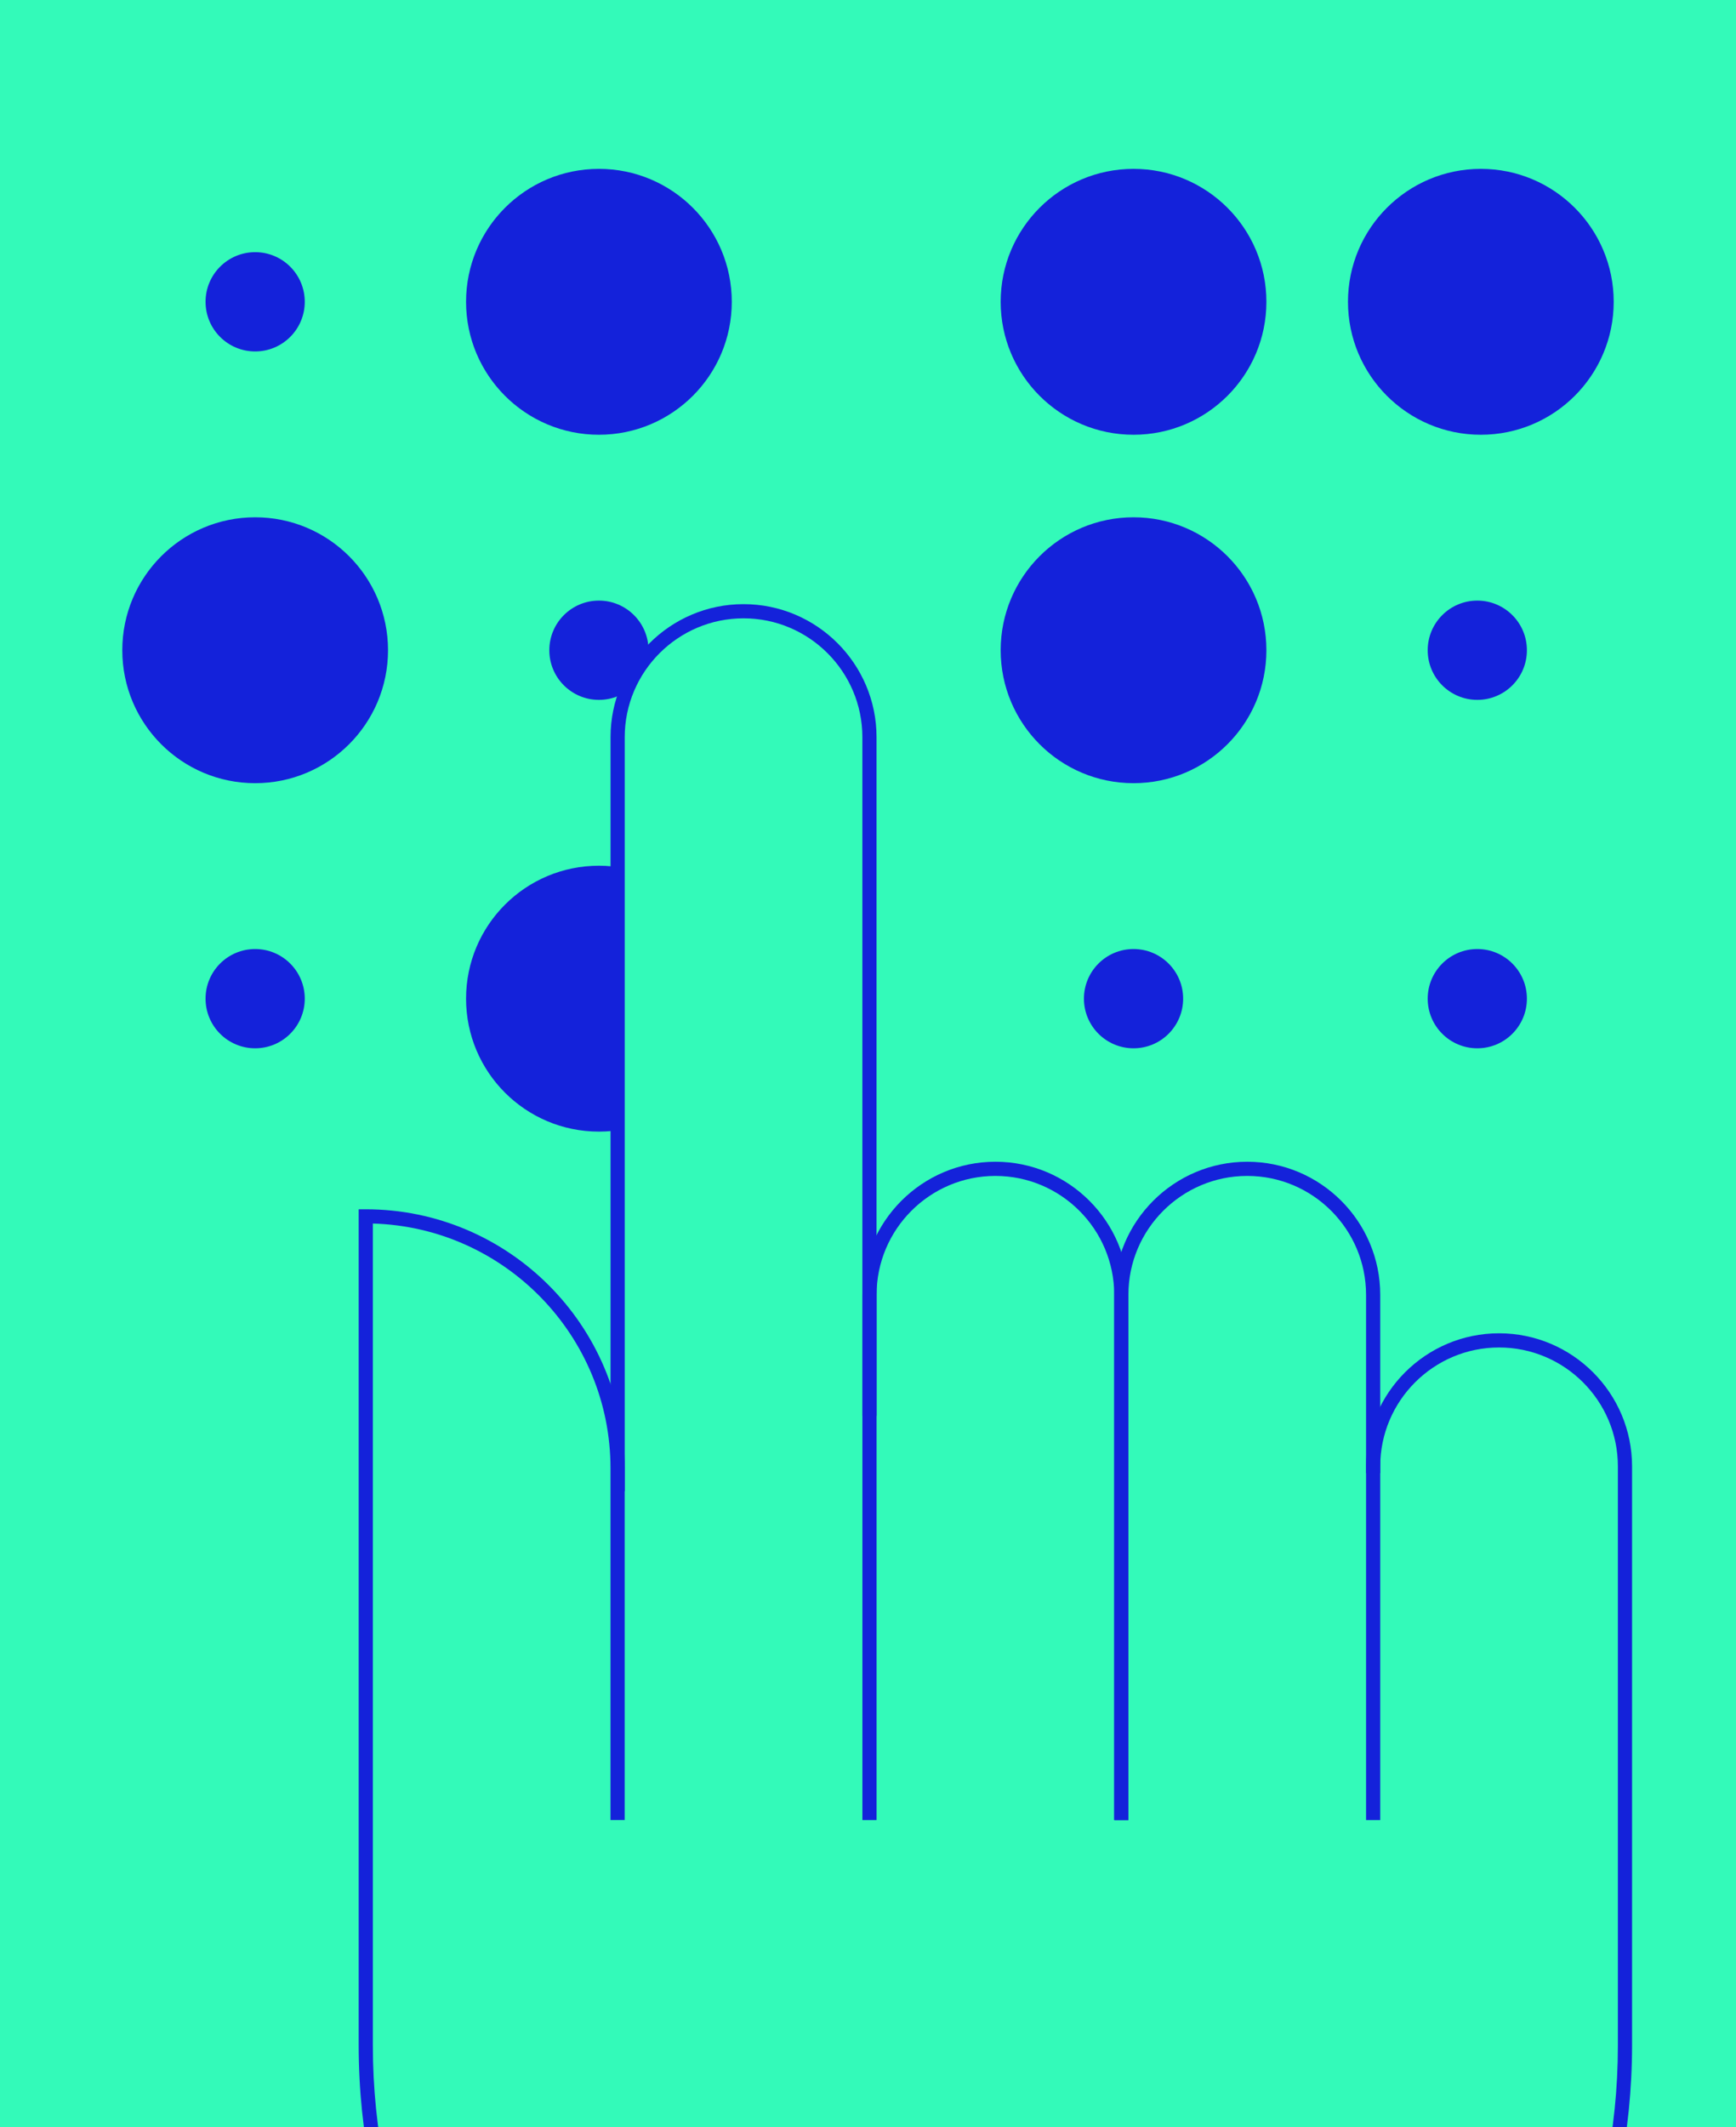 <?xml version="1.0" encoding="UTF-8"?>
<svg xmlns="http://www.w3.org/2000/svg" id="Ebene_1" viewBox="0 0 490 600">
  <defs>
    <style>
      .cls-1 {
        fill: #33fab9;
      }

      .cls-2 {
        fill: #1422da;
      }
    </style>
  </defs>
  <rect class="cls-1" width="490" height="600"></rect>
  <g>
    <g>
      <circle class="cls-2" cx="72.02" cy="85.13" r="14"></circle>
      <circle class="cls-2" cx="169.05" cy="85.13" r="37.5"></circle>
      <circle class="cls-2" cx="72.02" cy="183.41" r="37.5"></circle>
      <circle class="cls-2" cx="169.05" cy="183.41" r="14"></circle>
      <circle class="cls-2" cx="72.02" cy="281.69" r="14"></circle>
      <circle class="cls-2" cx="169.05" cy="281.69" r="37.5"></circle>
    </g>
    <g>
      <circle class="cls-2" cx="319.95" cy="85.13" r="37.5"></circle>
      <circle class="cls-2" cx="417.98" cy="85.13" r="37.5"></circle>
      <circle class="cls-2" cx="319.95" cy="183.41" r="37.5"></circle>
      <circle class="cls-2" cx="416.98" cy="183.41" r="14"></circle>
      <circle class="cls-2" cx="319.95" cy="281.69" r="14"></circle>
      <circle class="cls-2" cx="416.98" cy="281.69" r="14"></circle>
    </g>
  </g>
  <g>
    <g>
      <path class="cls-1" d="M245.41,399.37v-191.42c0-19.63-15.91-35.54-35.54-35.54h0c-19.63,0-35.54,15.91-35.54,35.54v212.66"></path>
      <path class="cls-2" d="M176.33,420.61h-4v-212.66c0-20.7,16.84-37.54,37.54-37.54s37.54,16.84,37.54,37.54v191.42h-4v-191.42c0-18.5-15.05-33.54-33.54-33.54s-33.54,15.05-33.54,33.54v212.66Z"></path>
    </g>
    <g>
      <path class="cls-1" d="M174.33,513.39v-99.2c0-39.26-31.83-71.08-71.08-71.08h0v233.83c0,98.15,79.56,177.71,177.71,177.71h0c98.15,0,177.71-79.56,177.71-177.71v-163.3c0-19.63-15.91-35.54-35.54-35.54h0c-19.63,0-35.54,15.91-35.54,35.54v1.89"></path>
      <path class="cls-2" d="M280.95,756.64c-99.09,0-179.71-80.62-179.71-179.71v-235.83h2c40.3,0,73.08,32.79,73.08,73.08v99.2h-4v-99.2c0-37.42-29.91-67.99-67.08-69.06v231.8c0,96.89,78.82,175.71,175.71,175.71s175.71-78.82,175.71-175.71v-163.3c0-18.5-15.05-33.54-33.54-33.54s-33.54,15.05-33.54,33.54v1.89h-4v-1.89c0-20.7,16.84-37.54,37.54-37.54s37.54,16.84,37.54,37.54v163.3c0,99.09-80.62,179.71-179.71,179.71Z"></path>
    </g>
    <path class="cls-2" d="M318.5,513.39h-4v-148.16c0-18.5-15.05-33.54-33.54-33.54-18.5,0-33.54,15.05-33.54,33.54v148.16h-4v-148.16c0-20.7,16.84-37.54,37.54-37.54,20.7,0,37.54,16.84,37.54,37.54v148.16Z"></path>
    <path class="cls-2" d="M389.58,513.39h-4v-148.16c0-18.5-15.05-33.54-33.54-33.54-18.5,0-33.54,15.05-33.54,33.54v148.16h-4v-148.16c0-20.7,16.84-37.54,37.54-37.54,20.7,0,37.54,16.84,37.54,37.54v148.16Z"></path>
  </g>
</svg>
